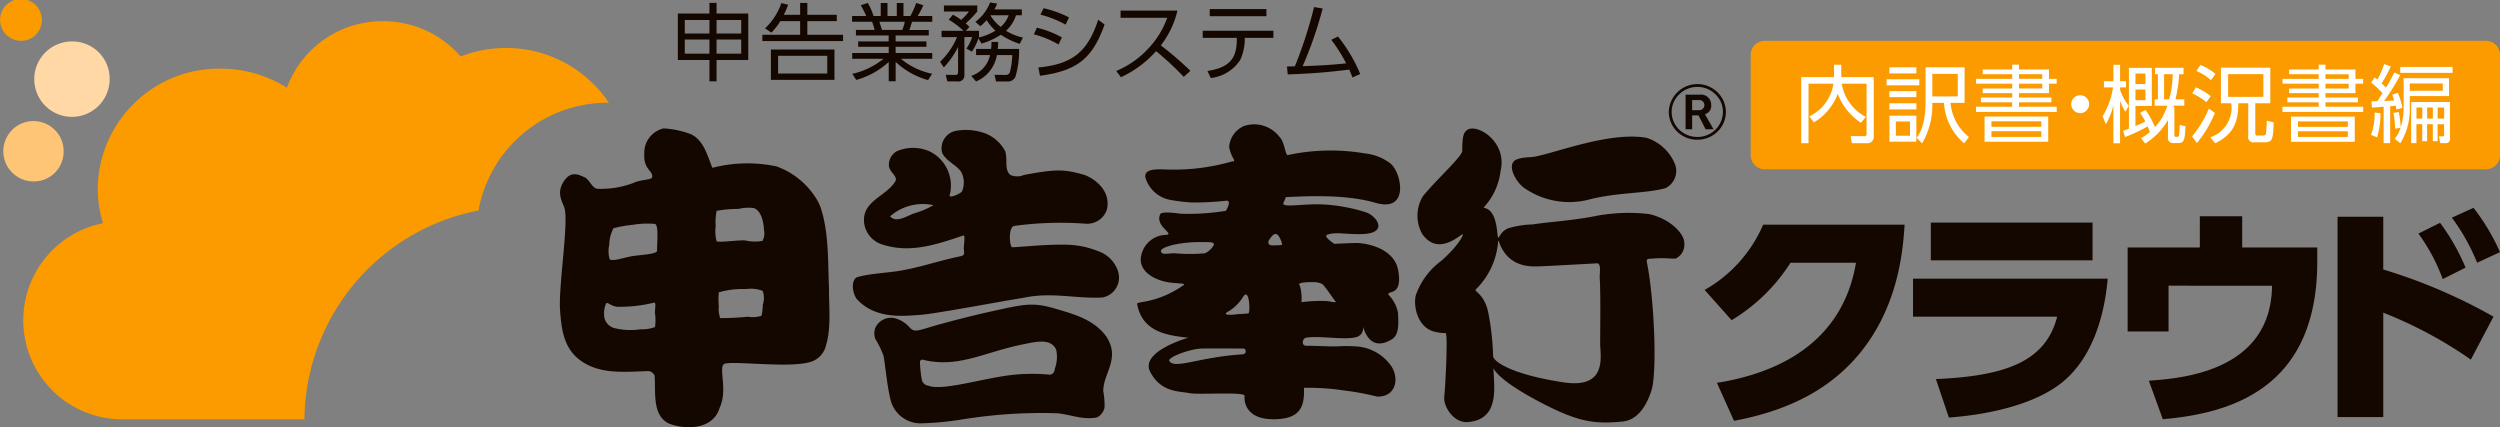 <svg id="shinkoku-ug_cloud.svg" xmlns="http://www.w3.org/2000/svg" width="275" height="47" viewBox="0 0 275 47">
  <rect x="0" y="0" width="275" height="47" fill="#808080" stroke="none"/>
  <defs>
    <style>
      .cls-1 {
        fill: #fb9b00;
      }

      .cls-1, .cls-2, .cls-3, .cls-4, .cls-5 {
        fill-rule: evenodd;
      }

      .cls-2 {
        fill: #fff;
      }

      .cls-3 {
        fill: #140700;
      }

      .cls-4 {
        fill: #ffc577;
      }

      .cls-5 {
        fill: #ffd8a5;
      }
    </style>
  </defs>
  <path id="シェイプ_4" data-name="シェイプ 4" class="cls-1" d="M449,312.1a1.547,1.547,0,0,1-1.561,1.522h-79.3a1.547,1.547,0,0,1-1.561-1.522V301.011a1.547,1.547,0,0,1,1.561-1.522h79.3A1.547,1.547,0,0,1,449,301.011V312.1Z" transform="translate(-174 -295)"/>
  <path id="シェイプ_4-2" data-name="シェイプ 4" class="cls-2" d="M375.74,302.118h0.8v1.36h3.573v6.481a0.7,0.7,0,0,1-.794.792H377.7l-0.125-.783,1.48,0.01a0.216,0.216,0,0,0,.268-0.243v-5.53h-2.73a5.019,5.019,0,0,0,2.645,3.648l-0.527.654a6.577,6.577,0,0,1-2.557-3.184,6.162,6.162,0,0,1-2.637,3.145l-0.487-.671a4.751,4.751,0,0,0,2.645-3.592h-2.74v6.546h-0.8v-7.273h3.609v-1.36Zm9.385,1.6v0.669h-3.6v-0.669h3.6Zm-0.324-1.313v0.671h-2.97v-0.671h2.97Zm0,2.616v0.661h-2.97v-0.661h2.97Zm0,1.341v0.671h-2.97v-0.671h2.97Zm0,1.359v2.859H381.84v-2.859H384.8Zm-0.7.643h-1.556v1.564H384.1v-1.564Zm6.006-5.959v3.911h-1.547a5.35,5.35,0,0,0,2.025,3.752l-0.525.7a6.344,6.344,0,0,1-2.226-4.449h-1.28a8.263,8.263,0,0,1-1.125,4.449l-0.6-.615c0.3-.409.984-1.386,0.984-4.012v-3.733h4.3Zm-0.753.717h-2.8v2.485h2.8v-2.485Zm5.986-.484V302.11h0.746v0.531h3.3v1.033h0.85v0.531h-0.85v1.043h-3.3v0.484h3.57v0.521h-3.57v0.486h4.153v0.576h-8.881v-0.576h3.982v-0.486H391.9v-0.521h3.446v-0.484h-3.256v-0.512h3.256v-0.531h-3.982v-0.531h3.982v-0.511h-3.256v-0.522h3.256Zm3.963,5.184v2.768H392.3v-2.768h7.009Zm-6.244.523v0.606h5.481v-0.606h-5.481Zm0,1.089v0.625h5.481v-0.625h-5.481Zm5.587-6.274h-2.56v0.511h2.56v-0.511Zm0,1.042h-2.56v0.531h2.56v-0.531Zm5.158,2.235a0.984,0.984,0,1,1-.984-0.96A0.976,0.976,0,0,1,403.807,306.44Zm3.984,0.856a6.243,6.243,0,0,1-.582-1.192v4.657h-0.735v-4.19a7.047,7.047,0,0,1-.832,2.1l-0.353-.885a8.4,8.4,0,0,0,1.146-3.166h-1v-0.688h1.041v-1.8h0.735v1.8h0.658v0.688h-0.658v0.252a5.921,5.921,0,0,0,.964,1.786Zm3.228-.669v-0.7h0.353v-2.765h-0.306v-0.7h3.124v0.7h-0.479a16.328,16.328,0,0,1-.4,2.765h0.966v0.7H413.12a1.43,1.43,0,0,0-.038.139h0.1v3.081c0,0.1.011,0.205,0.153,0.205h0.172a0.178,0.178,0,0,0,.183-0.158,10.86,10.86,0,0,0,.075-1.155l0.64,0.159c-0.076,1.416-.115,1.842-0.792,1.842h-0.563a0.544,0.544,0,0,1-.574-0.65V308.2a7.443,7.443,0,0,1-2.5,2.59l-0.468-.6a5.023,5.023,0,0,0,.973-0.66,4.926,4.926,0,0,0-.247-0.633,15.766,15.766,0,0,1-2.482,1.173l-0.212-.68c0.269-.094.393-0.131,0.64-0.234v-6.693H410.7v4.191H408.9v2.205a8.287,8.287,0,0,0,1.079-.5,7.006,7.006,0,0,0-.563-0.94l0.592-.326a9.74,9.74,0,0,1,1.041,1.891,6.2,6.2,0,0,0,1.355-2.355h-1.384ZM410,303.086h-1.1v1.164H410v-1.164Zm0,1.762h-1.1v1.172H410v-1.172Zm2.606,1.08a10.756,10.756,0,0,0,.392-2.765H412.05v2.765H412.6Zm2.52,4.078a11.988,11.988,0,0,0,1.851-3.065l0.66,0.476a12.423,12.423,0,0,1-1.977,3.316Zm1.575-3.762a6.434,6.434,0,0,0-1.557-.977l0.41-.662a7.428,7.428,0,0,1,1.633.97Zm0.5-2.42a5.434,5.434,0,0,0-1.6-1.015l0.439-.663a5.653,5.653,0,0,1,1.661.989Zm3.016,2.532c-0.009,2.084-.525,3.416-2.548,4.405l-0.545-.662a3.414,3.414,0,0,0,2.312-3.743H418.3v-3.911h5.434v3.911h-1.653v3.268a0.228,0.228,0,0,0,.258.288h0.563c0.239,0,.325-0.074.353-0.2s0.086-.968.095-1.443l0.755,0.2c-0.066,1.891-.144,2.181-0.982,2.181h-1.11a0.576,0.576,0,0,1-.706-0.7v-3.594h-1.1Zm2.752-3.2h-3.877v2.5h3.877v-2.5Zm6.09-.512V302.11H429.8v0.531h3.3v1.033h0.849v0.531H433.1v1.043h-3.3v0.484h3.57v0.521H429.8v0.486h4.152v0.576h-8.881v-0.576h3.983v-0.486h-3.447v-0.521h3.447v-0.484H425.8v-0.512h3.257v-0.531h-3.983v-0.531h3.983v-0.511H425.8v-0.522h3.257Zm3.963,5.184v2.768h-7.01v-2.768h7.01Zm-6.245.523v0.606h5.481v-0.606h-5.481Zm0,1.089v0.625h5.481v-0.625h-5.481Zm5.587-6.274H429.8v0.511h2.559v-0.511Zm0,1.042H429.8v0.531h2.559v-0.531Zm2.443,5.623a6.513,6.513,0,0,0,.4-2.457l0.648,0.084a9.2,9.2,0,0,1-.371,2.653Zm3.219-6.563a26.84,26.84,0,0,1-1.767,2.839c0.364-.009.735-0.028,1.1-0.056-0.115-.363-0.153-0.466-0.221-0.641l0.631-.187a8.6,8.6,0,0,1,.5,1.637l-0.648.187c-0.058-.25-0.067-0.316-0.1-0.417-0.115.007-.459,0.045-0.6,0.056v4.057H436.2v-4c-0.83.067-.993,0.077-1.289,0.077l-0.049-.681c0.25,0,.325,0,0.64-0.009,0.153-.224.4-0.6,0.574-0.875a10.219,10.219,0,0,0-1.251-1.173l0.382-.568a3.061,3.061,0,0,1,.306.233,9.756,9.756,0,0,0,.744-1.7l0.735,0.251a14.832,14.832,0,0,1-1.011,1.87c0.276,0.262.371,0.355,0.477,0.467a17.537,17.537,0,0,0,.915-1.658Zm0.373,0.335h4.994v1.964h-4.317v1.377a7.166,7.166,0,0,1-1.032,3.81l-0.629-.476a3.552,3.552,0,0,0,.64-1.219l-0.593.1a10.469,10.469,0,0,0-.181-1.74l0.582-.093a9.871,9.871,0,0,1,.21,1.676,6.939,6.939,0,0,0,.326-2.04V303.6Zm5.386-.587h-5.759v-0.652h5.759v0.652Zm-1.079,1.164h-3.63v0.8h3.63v-0.8Zm0.792,5.958a0.479,0.479,0,0,1-.554.605h-0.516l-0.143-.753L442.624,310c0.22,0.01.229-.074,0.229-0.252v-1.089h-0.717v1.872h-0.525v-1.872h-0.629v1.872h-0.536v-1.872h-0.64v2.085h-0.582v-4.524h4.269v3.919Zm-3.047-3.306h-0.64v1.213h0.64v-1.213Zm1.165,0h-0.629v1.213h0.629v-1.213Zm1.242,0h-0.717v1.213h0.717v-1.213Z" transform="translate(-174 -295)"/>
  <path id="シェイプ_4-3" data-name="シェイプ 4" class="cls-3" d="M252.039,303.95V301.6h-3.476v-5.112h3.476v-1.173h0.783v1.173h3.486V301.6h-3.486v2.346h-0.783Zm-2.712-6.751v1.491h2.712V297.2h-2.712Zm0,2.151v1.556h2.712V299.35h-2.712Zm6.207-2.151h-2.712v1.491h2.712V297.2Zm0,2.151h-2.712v1.556h2.712V299.35Zm6.482-2.719v-1.312h0.793v1.312h3.237v0.691h-3.237v1.507h3.925v0.689h-8.872v-0.689h4.154v-1.507h-2.177a7.047,7.047,0,0,1-.984,1.265l-0.7-.474a6.776,6.776,0,0,0,1.795-2.775l0.745,0.185a9.575,9.575,0,0,1-.477,1.108h1.8Zm3.772,7.151H258.8v-3.333h6.99v3.333ZM265,301.138H259.59v1.947H265v-1.947Zm11.085,2.672a8.522,8.522,0,0,1-3.562-2v2.132h-0.764v-2.123a8.848,8.848,0,0,1-3.571,1.974l-0.431-.671a8.336,8.336,0,0,0,3.429-1.656h-3.447V300.83h4.02v-0.679H268.4v-0.6h3.352V298.9h-3.6V298.29h2.053a6.325,6.325,0,0,0-.277-0.9h-2.2v-0.633h1.556a9.559,9.559,0,0,0-.6-1.183l0.773-.251a6.684,6.684,0,0,1,.63,1.434h0.793v-1.424h0.745v1.424h1.022v-1.424h0.735v1.424h0.764a9.773,9.773,0,0,0,.64-1.434l0.783,0.251a8.33,8.33,0,0,1-.621,1.183h1.6V297.4h-2.225c-0.124.419-.134,0.456-0.287,0.9h2.13V298.9h-3.648v0.652h3.39v0.6h-3.39v0.679h4.03v0.635H273.1a7.789,7.789,0,0,0,3.438,1.648Zm-2.827-5.52a5.907,5.907,0,0,0,.268-0.9h-2.789c0.076,0.26.22,0.7,0.277,0.9h2.244Zm8.029-.885a4.863,4.863,0,0,0,1.623-2.133l0.774,0.122a3.784,3.784,0,0,1-.3.641H286.4v0.643h-0.64a3.868,3.868,0,0,1-1.1,1.713,6.445,6.445,0,0,0,1.862.746l-0.353.689a8.74,8.74,0,0,1-2.082-1,7.925,7.925,0,0,1-2.12.969l-0.344-.568a6.1,6.1,0,0,1-.707,1.452l-0.611-.336a4.539,4.539,0,0,0,.63-1.265h-0.85v4.161a0.668,0.668,0,0,1-.792.718h-1.089l-0.172-.727,1.032,0.009a0.262,0.262,0,0,0,.324-0.26V300.17a9.54,9.54,0,0,1-1.566,2.244l-0.41-.616a8.14,8.14,0,0,0,1.861-2.717h-1.7v-0.69h2.416a9.331,9.331,0,0,0-1.633-1.228l0.468-.541a5.4,5.4,0,0,1,.9.568,6.349,6.349,0,0,0,.86-0.92h-2.751V295.6H281.5v0.66a10.735,10.735,0,0,1-1.27,1.312,3.133,3.133,0,0,1,.41.4l-0.41.418h1.461v0.634a0.716,0.716,0,0,1-.039.1,5.762,5.762,0,0,0,1.844-.753,5.894,5.894,0,0,1-.974-1.155,3.843,3.843,0,0,1-.688.66Zm4.813,2.98a9.959,9.959,0,0,1-.391,3.025,0.9,0.9,0,0,1-.946.55h-1.2l-0.162-.727,1.155,0.009a0.479,0.479,0,0,0,.545-0.344,8.39,8.39,0,0,0,.248-1.844H283.66a3.844,3.844,0,0,1-2.292,2.906l-0.535-.615a3.073,3.073,0,0,0,2.072-2.291h-1.537v-0.669h1.652a7.473,7.473,0,0,0,.048-0.774H283.8a7.392,7.392,0,0,1-.048.774h2.34Zm-3.132-3.707-0.02.028a4.883,4.883,0,0,0,1.128,1.257,3.121,3.121,0,0,0,.878-1.285h-1.986Zm7.475,3.221a10.775,10.775,0,0,0-2.721-1.125l0.334-.727a10.494,10.494,0,0,1,2.75,1.071Zm-2.225,2.523c3.734-.361,5.425-1.7,6.58-5.251l0.707,0.523c-1.356,3.844-3.123,5.1-7.105,5.642Zm3-4.711a11.873,11.873,0,0,0-2.77-1.1l0.344-.708a11.483,11.483,0,0,1,2.8,1.015Zm12.3-1.544a9.948,9.948,0,0,1-1.824,3.826,37.173,37.173,0,0,1,3.247,2.793l-0.726.671a33.494,33.494,0,0,0-3.046-2.831,11.759,11.759,0,0,1-3.868,2.867l-0.516-.688a10.043,10.043,0,0,0,3.572-2.514,9.507,9.507,0,0,0,2.034-3.333h-5.128v-0.791h6.255Zm7.409,3.164a5.66,5.66,0,0,1-.487,2.235,4.4,4.4,0,0,1-3.257,2.011l-0.362-.763c2.177-.372,3.227-1.145,3.227-3.436v-0.213H306.3v-0.783h7.773v0.783h-3.151v0.166ZM313.307,296v0.783H307.07V296h6.237Zm2.261,6.312c0.038,0,.773-0.018.869-0.018a47.6,47.6,0,0,0,2.111-6.518l0.945,0.159a43.3,43.3,0,0,1-2.2,6.34c1.528-.037,3.285-0.14,4.784-0.308a17.568,17.568,0,0,0-1.633-2.588l0.735-.363a16.923,16.923,0,0,1,2.445,4.125l-0.859.381c-0.115-.316-0.182-0.492-0.344-0.865-1.987.233-3.457,0.409-6.771,0.53Zm45.138,8.056a3.14,3.14,0,0,0,2.218-.888,3,3,0,0,0,0-4.326,3.15,3.15,0,0,0-5.358,2.157,3.052,3.052,0,0,0,.926,2.169A3.136,3.136,0,0,0,360.706,310.367Zm-2.823-3.057a2.678,2.678,0,0,1,.834-1.937,2.8,2.8,0,0,1,1.989-.811,2.765,2.765,0,0,1,1.991.811,2.637,2.637,0,0,1,.824,1.937,2.775,2.775,0,0,1-2.815,2.751,2.811,2.811,0,0,1-1.989-.8A2.7,2.7,0,0,1,357.883,307.31Zm3.735,1.907-0.781-1.522h-0.7v1.522h-0.721v-3.805h1.556a1.112,1.112,0,0,1,1.26,1.1,0.968,0.968,0,0,1-.689,1.055l0.948,1.651h-0.871Zm-0.773-3.208h-0.71v1.109h0.715A0.56,0.56,0,1,0,360.845,306.009Zm-45.4,10.673c2.2-.1,6.534-0.346,9.869.628,3.794,1.1,2.842-3.381,1.622-4.338a5.612,5.612,0,0,0-2.808-1.1,22.443,22.443,0,0,0-8.486.187c-0.24.043-.34-1.452-0.884-1.986a3.5,3.5,0,0,0-3.95-1.2,2.715,2.715,0,0,0-1.6,2.28,3.959,3.959,0,0,0,.37,1.122c0.4,0.617,0,.468,0,0.468a23.247,23.247,0,0,1-7.736.881c-0.783,0-2.109-.021-1.816,1.006A3.522,3.522,0,0,0,302.8,317a17.966,17.966,0,0,0,2.3.271,31.942,31.942,0,0,0,3.753-.19c0.729-.108,0,1.106,0,1.106a24.9,24.9,0,0,1-5.038.318c-1.193-.173-2.144-0.195-2.2.084-0.6,1.325,1.744,2.208.6,2.247a2.842,2.842,0,0,0-2.737,2.753c0.058,1.608,2.007,2.355,3.3,2.5,0.928,0.107,1.618.074,1.448,0.256-3,2.094-5.208,1.763-5.142,2.094,0.465,2.609,2.539,3.236,4.216,3.526,0.962,0.149,1.422.184,1.422,0.184s-5.407,1.507-4.184,3.788c1.177,2.195,3.019,2.076,4.351,2.315,1.021,0.186,6.083-.186,6.016.295,0,0-.356,2.678,3.4,2.567,2.639-.073,3.223-1.283,3.13-3.456a26.961,26.961,0,0,1,4.447.3,28.75,28.75,0,0,1,3.584.664c2.011,0.074,2.466-1.845,1.648-3.236a5.06,5.06,0,0,0-3.888-2.279,17.055,17.055,0,0,0-2.272,0c-1.047,0-2.172-.072-3.254-0.072-0.6,0-.435-0.811-0.033-0.885,1.358-.252,4.049.257,5.395-0.035,1.33-.292.669-1.714,0.954-0.918,0.756,2.1,2.175,1.688,3.07,1.139,0.763-.479.776-1.429,0.694-2.9a3.709,3.709,0,0,0-1.031-1.991c-0.26-.586,1.58.288,1.058-2.682-0.429-2.42-3.325-3-4.581-3.036-0.257-.006-2.453.095-2.453,0.095s-1.235-.807-0.8-0.988c0.893-.382,2.28-0.007,3.968-0.09,2.715-.122,1.593-1.86.435-2.348a18.411,18.411,0,0,0-4.964-.912c-2.327-.093-4.71.48-4.176-0.287Zm-12.256,6.177c-0.734,0-1.456.232-1.486-.246-0.032-.384,1.754-1.006,4.547-0.989,0.795,0.007,1.288-.017,1.288.279a2.088,2.088,0,0,1-.992.956A18.464,18.464,0,0,1,303.186,322.859Zm7.5,11.118c-4.894.3-7.644,1.744-8.085,0.662,0.046-.422,2.331-1.266,3.588-1.3,0.694-.025,4.546,0,4.546,0C311.09,333.3,311.189,333.945,310.683,333.977Zm0.633-4.5s-0.749.076-1.237,0.071c0.3,0-2.16.317-.867-0.346a4.994,4.994,0,0,0,1.549-1.585C311.426,326.608,311.568,329.357,311.316,329.478Zm7.286-3.438a1.857,1.857,0,0,1,.886.238c0.264,0.238,1.314,1.766,1.314,1.766,0.418,0.383-.357.112-0.886,0.071a15.949,15.949,0,0,0-2.764.129,4.867,4.867,0,0,0-.179-1.839C316.534,326.008,318.244,326.026,318.6,326.04Zm-4.533-4.047c-0.524.037-.672-0.272-0.479-0.587,0.506-.793.926-1.07,1.384,0.241C315.127,322.069,314.929,321.94,314.069,321.993Zm41.339-3.446a19.7,19.7,0,0,0-5.614.159c-2.58.543-5.425,0.7-7.2,0.98a10.318,10.318,0,0,0-2.731.434c-1.193.542-1,1.9-1.193,0.222-0.362-3.079-1.811-2.2-1.363-2.639a7.085,7.085,0,0,0,1.746-3.872c0.788-3.3-2.659-5.307-3.688-4.523-0.368.283-.523,0.65-0.523,2.283,0,0.61-2.735,3.059-4.314,4.971a4.133,4.133,0,0,0-.077,4.2c0.832,1.119,2.058,1.76,4.3.068,0.476-.371-0.206,1.111-2.219,2.863a7.958,7.958,0,0,0-2.786,3.752c-0.286.983,0.029,3.269,1.742,3.949a4.762,4.762,0,0,0,1.53.248c0.265,0.084-.04,6.073-0.156,7.006-0.113,1.027,1.012,2.894,2.577,2.78,3.484-.277,2.93-3.646,2.829-5.928,0.212,0.455,1.2,1.689,5.263,3.8,3.966,2.064,5.769,2.389,8.973,2.064,1.6-.165,2.592-1.684,3.137-3.372,0.653-1.9.341-10.035-.486-14.124-0.1-.488.189-0.382,0.8-0.434,1-.1,1.876.052,2.376,0a1.679,1.679,0,0,0,.939-1.635C359.33,320.771,357.806,319.1,355.408,318.547Zm-9.385,18.516c-5.966-.9-7.787-2.369-7.787-2.891a28.867,28.867,0,0,0-.482-4.529c-0.41-2.448-1.787-2.568-1.377-2.853a8.22,8.22,0,0,0,2.386-4.967c0.106-1.538-.042,2.484,4.021,2.484,0.709,0,1.646-.059,6.756-0.332,0.674-.158.383,1.051,0.426,1.672,0.11,1.592.046,5.83,0.046,7.133S350.888,337.791,346.023,337.063ZM341.7,315.7a8.683,8.683,0,0,0,7.3,1.195c3.3-.774,5.99-0.592,8.194-1.195a2.115,2.115,0,0,0,1.089-2.554,5.011,5.011,0,0,0-3.177-2.989c-3.816-.654-9.131,1.356-11.968,2.012-0.923.212-1.252,0.045-2.175,0.323C339.514,312.921,340.773,315.092,341.7,315.7Zm-76.5,11.2c-0.143-2.934,0-6.028-.845-8.806a5.064,5.064,0,0,0-.562-1.242,8.553,8.553,0,0,0-4.376-3.548,15.457,15.457,0,0,0-7.057.156c-0.565-1.4-.985-3.092-2.4-3.712a10,10,0,0,0-2.962-.624,2.745,2.745,0,0,0-2.125,2.788c-0.093,1.492.692,1.778,0.852,2.309,0.188,0.625-.564.419-1.743,0.778a9.877,9.877,0,0,1-4.045.772c-0.751.1-.946-0.82-1.552-1.23-0.7-.32-1.6-0.829-2.4.458-0.776,1.236-.156,2.132.088,2.832,0.526,1.494-.655,8.608-0.468,11.284,0.154,2.157.426,4.2,2.216,5.514,2.112,1.544,4.654,1.29,7.523,1.188a0.834,0.834,0,0,1,.665.509c0.135,1.856-.288,4.331,1.545,5.254,1.977,0.767,4.9.622,5.6-1.7,0.9-1.946-.06-4.14.425-4.789,0.418-.568,8.046.625,10.022-0.461a2.491,2.491,0,0,0,1.276-1.7C265.429,331.063,265.19,328.9,265.19,326.9Zm-19.146,2.58a5.629,5.629,0,0,1,0,1.494,3.994,3.994,0,0,1-1.6.246,7.4,7.4,0,0,1-2.967-.152,1.61,1.61,0,0,1-.984-1.022,2.753,2.753,0,0,1,.182-1.7c0.147-.131.661,0.4,1.275,0.4a15.819,15.819,0,0,0,4-.456C246.191,328.271,246.044,328.9,246.044,329.475Zm0.23-6.911c0,0.411-1.928.462-2.813,0.623s-2.219.619-2.412,0.305a3.084,3.084,0,0,1-.044-1.539,4.1,4.1,0,0,1,.471-1.856,13.639,13.639,0,0,1,2.172-.378,9.366,9.366,0,0,1,2.4-.091C246.469,319.816,246.274,321.594,246.274,322.564Zm6.445-2.628a6.6,6.6,0,0,1,.1-1.743,11.8,11.8,0,0,1,2.4-.212,4.625,4.625,0,0,1,1.689-.1c0.82,0.3,1.075,1.494,1.13,2.478a1.645,1.645,0,0,1-.179,1.134,4.665,4.665,0,0,1-1.885-.051c-0.711-.056-2.888.249-3.156,0.1A4.247,4.247,0,0,1,252.719,319.936Zm5.178,8.609a5.463,5.463,0,0,1-.139,1.179,3.042,3.042,0,0,1-1.5.11,30.477,30.477,0,0,1-3.057.151,3.742,3.742,0,0,1-.145-1.341,9.1,9.1,0,0,1,0-1.491,9.462,9.462,0,0,1,3.009-.362A3.593,3.593,0,0,1,257.9,327,2.381,2.381,0,0,1,257.9,328.545Zm37.86,3.574c-1.361-1.965-3.569-2.547-5.717-3.18-2.594-.765-3.521-0.454-7.631.45-1.234.276-4.6,1.118-6.382,1.668-1.324.4-1.5,0.4-1.939,0a3.313,3.313,0,0,0-1.633-1.051,1.885,1.885,0,0,0-2.177,1.051,1.755,1.755,0,0,0,0,1.22,11.194,11.194,0,0,1,.889,1.81c0.18,0.81.367,3.125,0.741,4.7a3.406,3.406,0,0,0,3.39,2.776,34.589,34.589,0,0,0,4.4-.408,54.26,54.26,0,0,1,10.609-.7c1.5,0.153,2.856.767,4.36,0.453a1.623,1.623,0,0,0,.822-1.059,8.212,8.212,0,0,0-.141-1.821C295.352,336.058,297.234,334.492,295.757,332.119Zm-5.742,3.484a0.637,0.637,0,0,1-.507.611,20.145,20.145,0,0,0-3.967,0c-3.26.327-7.858,1.824-9.422,1.209a0.836,0.836,0,0,1-.729-0.656,13.019,13.019,0,0,1-.207-2.071,1.458,1.458,0,0,1,.251-0.15c3.9,1.011,6.816-.815,11.059-1.668,1.272-.255,3.136-0.759,3.682.606A3.752,3.752,0,0,1,290.015,335.6Zm6.968-10.757a3.539,3.539,0,0,0-2.312-2.268,9.76,9.76,0,0,0-3.322-.665c-2.617-.07-5.933.364-6.082,0.257a1.981,1.981,0,0,1-.174-0.751c-0.078-.657.073-1.5,0.448-1.571a37.527,37.527,0,0,1,7.812-.25,2.279,2.279,0,0,0,2.4-1.566c0.411-1.815-.946-3.188-2.452-3.792-2.177-.6-2.907-0.708-6.673,0a1.882,1.882,0,0,1-1.5,0c-0.689-.6-0.28-1.665-0.553-2.579A4.173,4.173,0,0,0,282,309.548a6.22,6.22,0,0,0-2.869-.153,1.958,1.958,0,0,0-1.492,2.427c0.544,1.059,1.764,1.359,2.178,2.266a2.5,2.5,0,0,1,0,1.973c-0.275.306-1.363,0.759-1.363,0.446a4.18,4.18,0,0,0-2.177-4.846,4.5,4.5,0,0,0-3.686,0,1.732,1.732,0,0,0-.814,1.52c0,0.759,1.085,1.212.679,1.818-1.086,1.671-3.673,2.124-3.4,4.546a2.883,2.883,0,0,0,1.768,2.271c3,1.062,5.744.252,9.126-.909,0.2-.064.141,0.491,0.072,1.263-0.052.507,0.255,0.88-.345,1.011-2.654.561-3.988,1.1-6.446,1.561-1.3.252-3.5,0.338-4.809,0.71-0.824.153-.732,1.666-0.187,2.427,2.043,2.275,5.172,1.87,6.861,1.768,1.674-.105,7.989-1.317,11.669-1.923,3-.606,5.634.155,8.5,0A2.225,2.225,0,0,0,296.983,324.846ZM274.5,318.488c-0.818.309-1.909,1.057-2.591,0.309a5.455,5.455,0,0,1,4.772-1.226A9.815,9.815,0,0,1,274.5,318.488Zm88.36,18.623c6.512-1.033,13.792-4.259,15.3-13.213h-7.2a19.716,19.716,0,0,1-6.485,6.322l-2.965-3.329a15.04,15.04,0,0,0,6.433-7.174h15.564c-0.185,2.735-.635,9.6-5.744,15.071-1.985,2.09-5.611,5.135-13.023,6.5Zm42.988-11.459c-0.317,3.665-1.535,9.007-5.559,11.82-3.308,2.322-8.338,3.2-11.911,3.458l-1.43-4.232c7.65-.336,12.071-1.91,13.341-6.865H384.433v-4.181h21.414Zm-1.667-6.168v4.155H386.392v-4.155H404.18ZM428.9,322.22v1.549c0,13.884-9.4,16.7-16.993,17.342l-1.536-4.233c3.6-.258,13.447-1.006,13.553-10.451H412.541v5.032h-4.5V322.22h7.941v-3.432h4.659v3.432H428.9Zm16.895,12.336a46.711,46.711,0,0,0-9.635-5.162v11.484h-5.03V318.839h5.03v5.807a59.028,59.028,0,0,1,12.123,5.187Zm-3.388-15.046a23,23,0,0,1,2.805,4.929L442.7,325.7a20.246,20.246,0,0,0-2.674-5.007Zm3.679-1.651A23.113,23.113,0,0,1,449,322.736l-2.515,1.162a22.332,22.332,0,0,0-2.78-4.955Z" transform="translate(-174 -295)"/>
  <path id="シェイプ_4-4" data-name="シェイプ 4" class="cls-1" d="M226.628,318.161A14.442,14.442,0,0,1,240.976,306.3a13.581,13.581,0,0,0-11.339-6.022,13.76,13.76,0,0,0-4.967.931,11.287,11.287,0,0,0-8.549-3.875,11.174,11.174,0,0,0-10.56,7.317,13.691,13.691,0,0,0-7.294-2.1,13.35,13.35,0,0,0-13.516,13.177,12.848,12.848,0,0,0,.583,3.826,10.89,10.89,0,0,0,2.42,21.568h19.734A23.617,23.617,0,0,1,226.628,318.161Z" transform="translate(-174 -295)"/>
  <path id="シェイプ_4-5" data-name="シェイプ 4" class="cls-4" d="M181,311.722a3.318,3.318,0,1,0-3.317,3.233A3.275,3.275,0,0,0,181,311.722Z" transform="translate(-174 -295)"/>
  <path id="シェイプ_4-6" data-name="シェイプ 4" class="cls-5" d="M186.06,303.6a4.147,4.147,0,1,1-4.145-4.041A4.095,4.095,0,0,1,186.06,303.6Z" transform="translate(-174 -295)"/>
  <path id="シェイプ_4-7" data-name="シェイプ 4" class="cls-1" d="M178.607,297.244a2.3,2.3,0,1,0-2.3,2.245A2.275,2.275,0,0,0,178.607,297.244Z" transform="translate(-174 -295)"/>
</svg>
